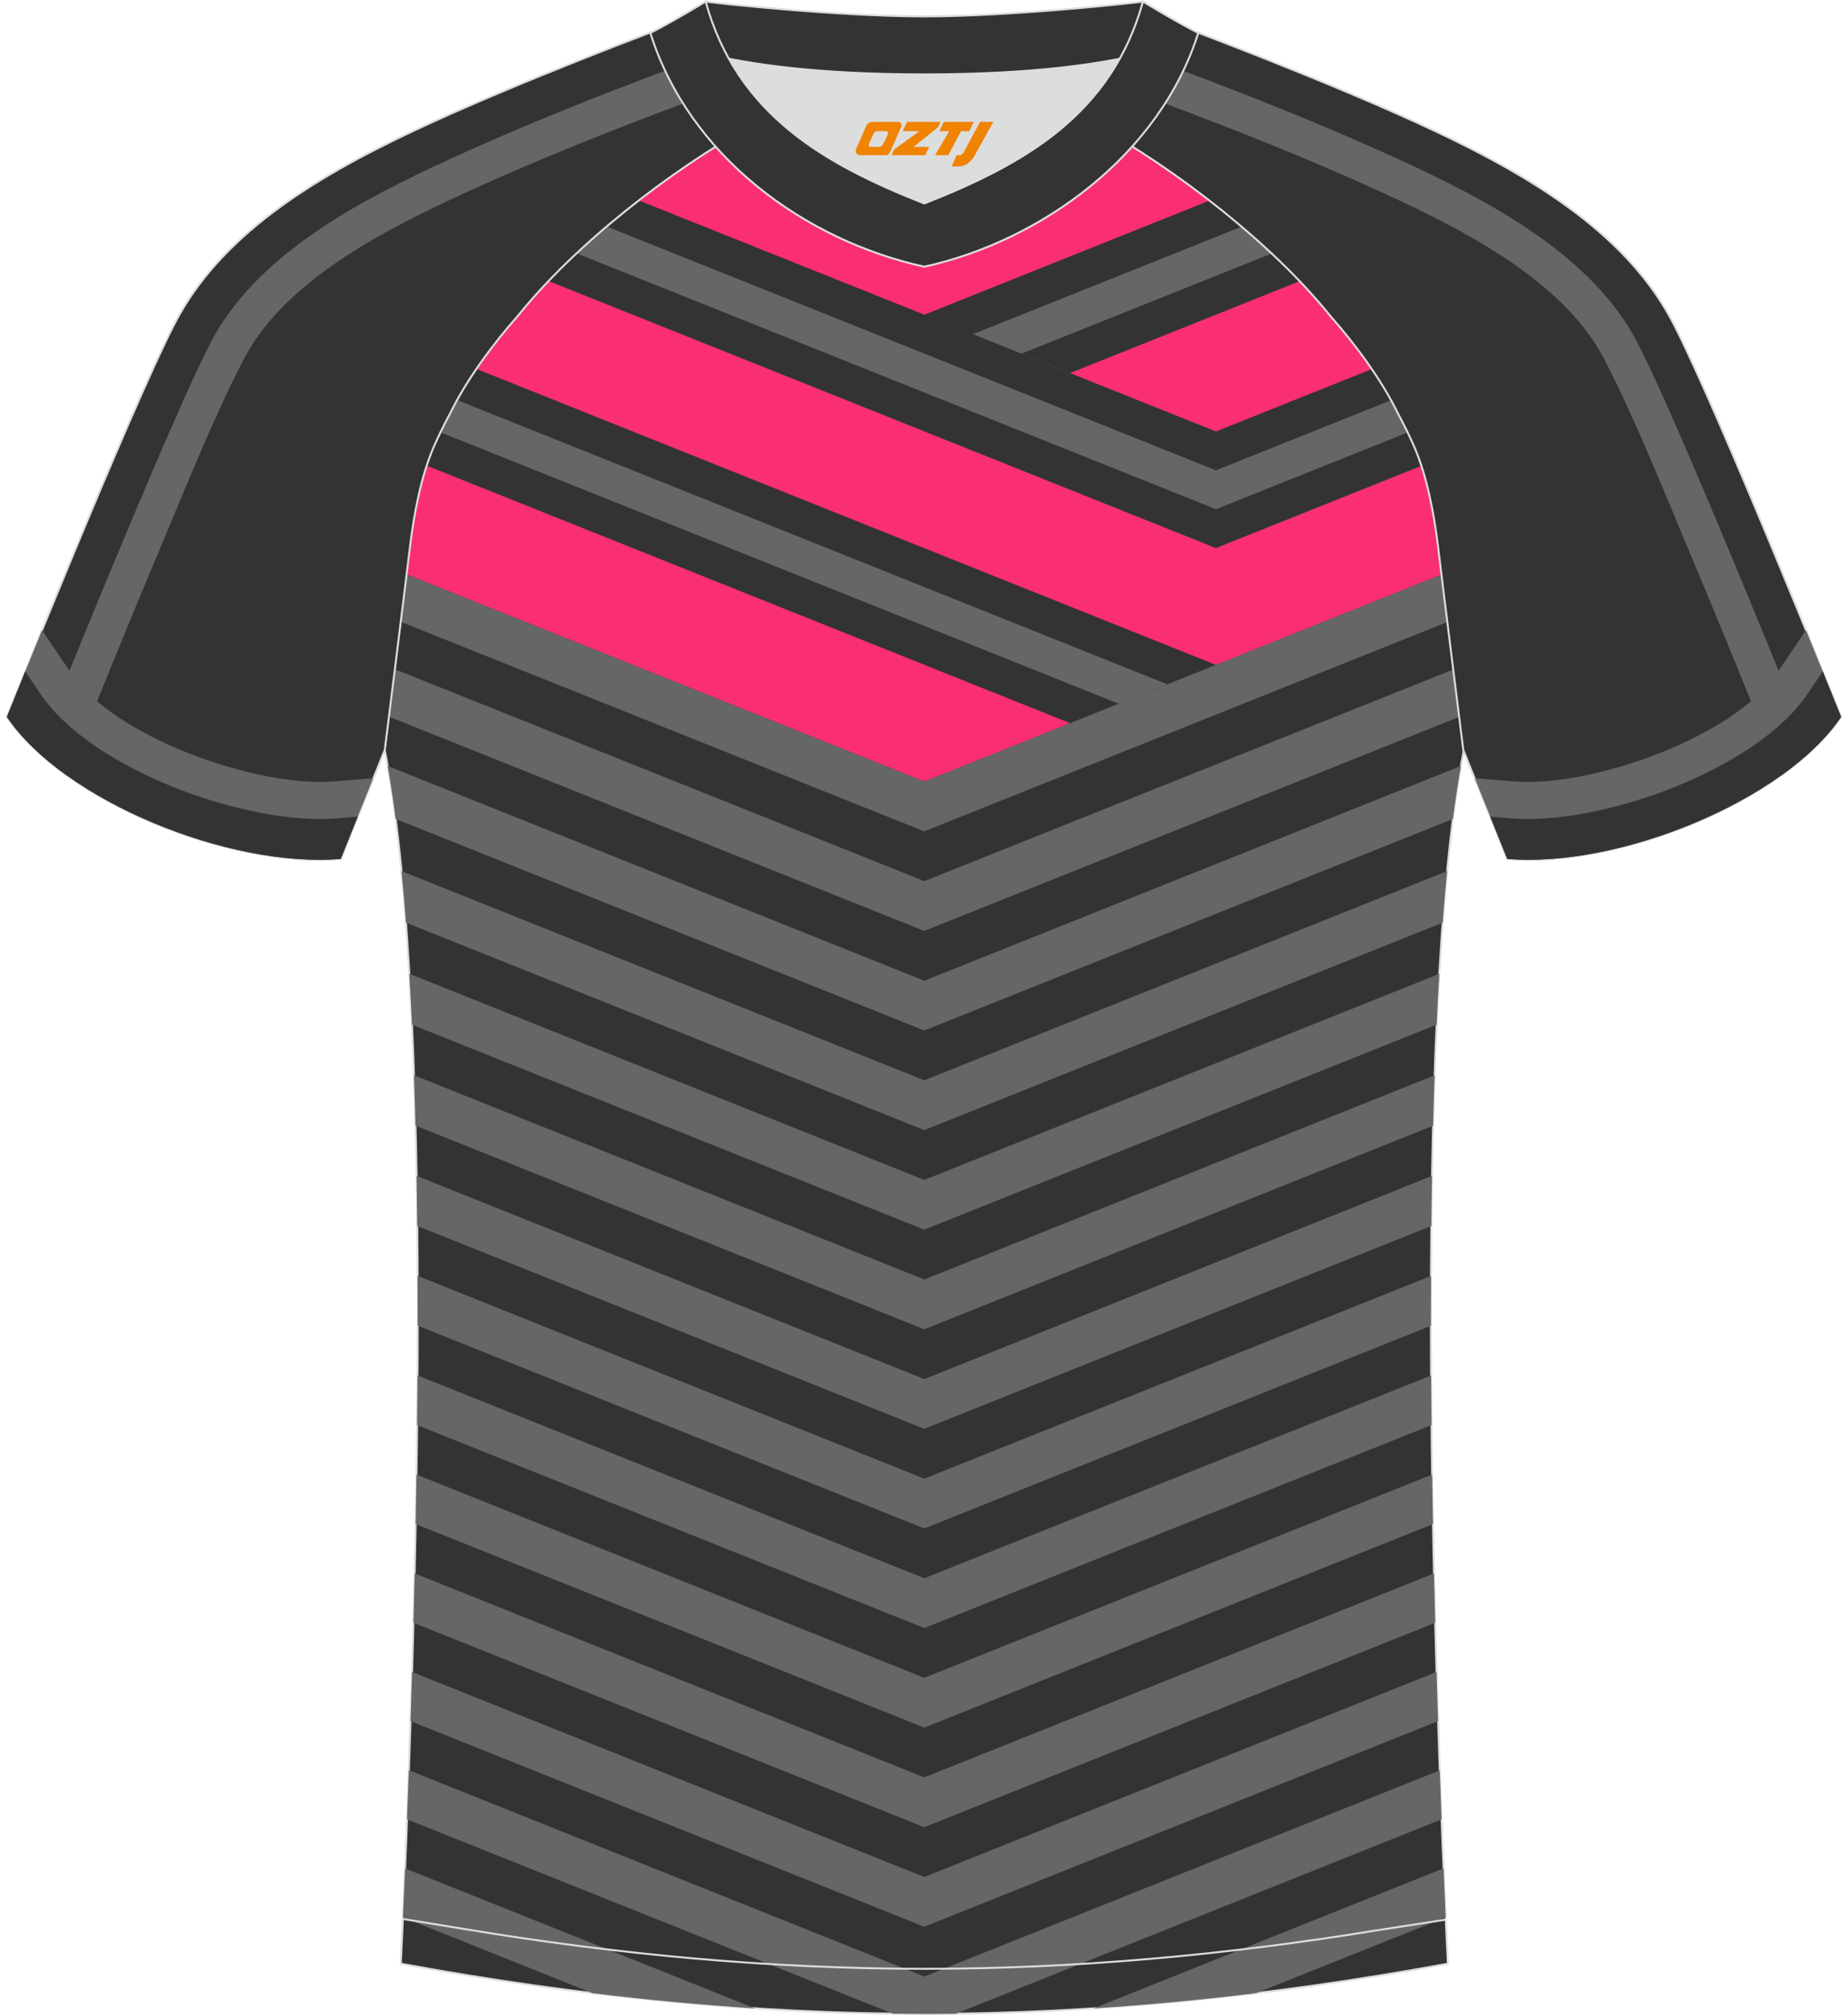 <?xml version="1.0" encoding="utf-8"?>
<!-- Generator: Adobe Illustrator 24.0.1, SVG Export Plug-In . SVG Version: 6.00 Build 0)  -->
<svg xmlns="http://www.w3.org/2000/svg" xmlns:xlink="http://www.w3.org/1999/xlink" version="1.1" id="图层_1" x="0px" y="0px" width="378px" height="412px" viewBox="0 0 375.06 411.36" enable-background="new 0 0 375.06 411.36" xml:space="preserve">
<g>
	
		<path fill-rule="evenodd" clip-rule="evenodd" fill="#333333" stroke="#DCDDDD" stroke-width="0.4" stroke-miterlimit="22.926" d="   M292.69,111.73c1.28,10.59,4.87,39.22,5.13,41.28c-10.9,54.65-6,192.26-3.31,247.9c-36.97,6.78-71.94,10.22-106.92,10.25   c-34.97-0.04-69.95-3.47-106.91-10.25c2.69-55.64,7.59-193.25-3.31-247.9c0.26-2.06,3.85-30.69,5.13-41.28   c0.85-7.05,2.32-14.62,4.86-20.47c1.01-2.34,2.15-4.66,3.41-6.97c3.27-6.77,8.81-14.21,13.75-19.78   c11.93-14.83,31.37-29.84,47.8-38.94c3.96,3.45,8.45,6.68,13.61,9.66l1.87,1.05c6.12,2.94,13.02,4.41,19.8,4.42   c6.76-0.02,13.67-1.49,19.8-4.42l1.87-1.05c5.16-2.98,9.64-6.22,13.6-9.66c16.43,9.09,35.87,24.09,47.8,38.94   c4.94,5.57,10.48,13.01,13.75,19.78c1.25,2.31,2.4,4.63,3.41,6.97C290.37,97.11,291.84,104.68,292.69,111.73z"/>
	<g>
		<g>
			<path fill-rule="evenodd" clip-rule="evenodd" fill="#666666" d="M92.13,81.66l145.1,58.05l-19.86,7.94L85.92,95.06     c0.44-1.33,0.91-2.6,1.43-3.8c1.01-2.34,2.15-4.66,3.41-6.97C91.19,83.42,91.64,82.54,92.13,81.66z"/>
			<path fill-rule="evenodd" clip-rule="evenodd" fill="#333333" d="M88.74,88.24l138.57,55.44l-9.94,3.98L85.92,95.06     c0.44-1.33,0.91-2.6,1.43-3.8C87.79,90.25,88.25,89.24,88.74,88.24z"/>
		</g>
		<g>
			<path fill-rule="evenodd" clip-rule="evenodd" fill="#666666" d="M247.15,96.02l35.9-14.36c0.49,0.88,0.94,1.76,1.36,2.63     c1.25,2.31,2.4,4.63,3.41,6.97c0.52,1.2,1,2.48,1.43,3.8l-42.11,16.85L110.81,57.37c3.63-3.8,7.65-7.55,11.87-11.14L247.15,96.02     z"/>
			<path fill-rule="evenodd" clip-rule="evenodd" fill="#333333" d="M247.15,103.96l39.29-15.72c0.48,1,0.95,2.01,1.38,3.02     c0.52,1.2,1,2.48,1.43,3.8l-42.11,16.85L110.81,57.37c1.82-1.9,3.74-3.8,5.73-5.66L247.15,103.96z"/>
		</g>
		<g>
			<path fill-rule="evenodd" clip-rule="evenodd" fill="#666666" d="M197.51,68.23l54.99-22c4.22,3.59,8.24,7.34,11.87,11.14     l-47.01,18.8L197.51,68.23z"/>
			<path fill-rule="evenodd" clip-rule="evenodd" fill="#333333" d="M207.44,72.19l51.22-20.49c1.99,1.86,3.91,3.76,5.72,5.66     l-47.01,18.8L207.44,72.19z"/>
		</g>
		<polygon fill-rule="evenodd" clip-rule="evenodd" fill="#666666" points="187.59,179.89 295.77,136.62 296.98,146.3     187.59,190.06 78.21,146.3 79.42,136.62   "/>
		<path fill-rule="evenodd" clip-rule="evenodd" fill="#666666" d="M187.59,200.22l109.6-43.84c-0.6,3.35-1.14,6.96-1.64,10.82    l-107.96,43.19L79.63,167.2c-0.5-3.86-1.04-7.47-1.64-10.82L187.59,200.22z"/>
		<path fill-rule="evenodd" clip-rule="evenodd" fill="#666666" d="M187.59,220.55l106.77-42.71c-0.33,3.38-0.63,6.9-0.9,10.53    l-105.87,42.35L81.73,188.37c-0.27-3.63-0.58-7.14-0.91-10.53L187.59,220.55z"/>
		<path fill-rule="evenodd" clip-rule="evenodd" fill="#666666" d="M187.59,240.89l105.17-42.07c-0.2,3.38-0.38,6.85-0.54,10.38    l-104.63,41.85L82.96,209.19c-0.16-3.53-0.34-7-0.54-10.38L187.59,240.89z"/>
		<path fill-rule="evenodd" clip-rule="evenodd" fill="#666666" d="M187.59,261.22l104.22-41.69c-0.12,3.38-0.22,6.82-0.31,10.29    l-103.91,41.57L83.68,229.81c-0.09-3.47-0.19-6.9-0.31-10.29L187.59,261.22z"/>
		<path fill-rule="evenodd" clip-rule="evenodd" fill="#666666" d="M187.59,281.55l103.69-41.48c-0.06,3.38-0.11,6.79-0.14,10.22    l-103.55,41.42L84.04,250.29c-0.04-3.43-0.08-6.84-0.14-10.22L187.59,281.55z"/>
		<path fill-rule="evenodd" clip-rule="evenodd" fill="#666666" d="M187.59,301.88l103.48-41.39c-0.01,3.38-0.02,6.77-0.02,10.17    l-103.46,41.39l-103.46-41.4c0-3.4,0-6.79-0.02-10.17L187.59,301.88z"/>
		<path fill-rule="evenodd" clip-rule="evenodd" fill="#666666" d="M187.59,322.21l103.5-41.4c0.02,3.38,0.05,6.76,0.09,10.13    L187.6,332.38L84.01,290.94c0.04-3.37,0.07-6.75,0.09-10.13L187.59,322.21z"/>
		<path fill-rule="evenodd" clip-rule="evenodd" fill="#666666" d="M187.59,342.54l103.71-41.49c0.05,3.39,0.11,6.75,0.17,10.1    l-103.88,41.56L83.71,311.15c0.06-3.34,0.12-6.71,0.17-10.1L187.59,342.54z"/>
		<path fill-rule="evenodd" clip-rule="evenodd" fill="#666666" d="M187.59,362.87l104.09-41.64c0.08,3.39,0.16,6.75,0.25,10.07    l-104.34,41.74L83.26,331.3c0.09-3.32,0.17-6.67,0.25-10.07L187.59,362.87z"/>
		<path fill-rule="evenodd" clip-rule="evenodd" fill="#666666" d="M187.59,383.2l104.61-41.85c0.1,3.41,0.2,6.76,0.31,10.04    l-104.92,41.97L82.67,351.39c0.11-3.28,0.21-6.63,0.31-10.04L187.59,383.2z"/>
		<g>
			<path fill-rule="evenodd" clip-rule="evenodd" fill="#666666" d="M151.53,26.01l2.46,0.98c-0.57-0.47-1.13-0.94-1.68-1.42     L151.53,26.01L151.53,26.01z M221.19,26.99l2.47-0.99l-0.78-0.44C222.32,26.05,221.76,26.52,221.19,26.99z"/>
			<path fill-rule="evenodd" clip-rule="evenodd" fill="#333333" d="M151.53,26.01l2.46,0.98c-0.57-0.47-1.13-0.94-1.68-1.42     L151.53,26.01L151.53,26.01z M221.19,26.99l2.47-0.99l-0.78-0.44C222.32,26.05,221.76,26.52,221.19,26.99z"/>
		</g>
		<path fill-rule="evenodd" clip-rule="evenodd" fill="#666666" d="M187.59,403.53l105.27-42.11c0.12,3.44,0.25,6.78,0.37,10.02    l-99.2,39.68c-2.15,0.03-4.3,0.04-6.44,0.04c-2.15,0-4.29-0.02-6.44-0.05l-99.2-39.68c0.13-3.24,0.25-6.58,0.37-10.02    L187.59,403.53z"/>
		<path fill-rule="evenodd" clip-rule="evenodd" fill="#666666" d="M222.17,410.03l71.47-28.59c0.15,3.5,0.29,6.83,0.43,9.99    l-38.73,15.49C244.18,408.29,233.14,409.32,222.17,410.03L222.17,410.03z M153.01,410.03c-10.97-0.71-22.01-1.74-33.17-3.1    l-38.72-15.49c0.14-3.16,0.29-6.5,0.43-9.99L153.01,410.03z"/>
		<path fill-rule="evenodd" clip-rule="evenodd" fill="#FA2F71" d="M262.94,57.94l-15.79,6.32L262.94,57.94l-45.57,18.23    l29.78,11.91l31.96-12.78c-2.66-3.89-5.65-7.64-8.44-10.79c-1.92-2.39-4.03-4.78-6.29-7.14L262.94,57.94z"/>
		<path fill-rule="evenodd" clip-rule="evenodd" fill="#FA2F71" d="M221.19,26.99l2.47-0.99c7.19,4.03,14.91,9.17,22.31,14.9    l-58.36,23.35l-58.35-23.34c7.39-5.73,15.11-10.87,22.3-14.91l2.46,0.98c3.54,2.92,7.49,5.67,11.93,8.24l1.87,1.05    c6.12,2.94,13.02,4.41,19.8,4.42c6.76-0.02,13.67-1.49,19.8-4.42l1.87-1.05C213.71,32.66,217.65,29.91,221.19,26.99z"/>
		<path fill-rule="evenodd" clip-rule="evenodd" fill="#FA2F71" d="M247.15,111.91l42.11-16.85c1.68,5.13,2.75,11.06,3.43,16.67    c0.18,1.51,0.41,3.4,0.67,5.52l-46.21,18.49L96.08,75.3c2.66-3.89,5.65-7.64,8.44-10.79c1.92-2.38,4.03-4.77,6.29-7.14    L247.15,111.91z"/>
		<path fill-rule="evenodd" clip-rule="evenodd" fill="#FA2F71" d="M99.72,124.41l-17.89-7.16c0.26-2.12,0.49-4,0.67-5.52    c0.68-5.6,1.74-11.53,3.43-16.67l131.45,52.59l-29.78,11.91L99.72,124.41z"/>
		<path fill-rule="evenodd" clip-rule="evenodd" fill="#666666" d="M187.59,159.56l105.77-42.31c0.36,2.9,0.77,6.23,1.2,9.69    l-106.97,42.79L80.62,126.94c0.43-3.45,0.84-6.79,1.2-9.69L187.59,159.56z"/>
	</g>
	
		<path fill-rule="evenodd" clip-rule="evenodd" fill="#333333" stroke="#DCDDDD" stroke-width="0.4" stroke-miterlimit="22.926" d="   M222.71,25.58c7.1-6.19,12.51-13.05,17.06-20.32c0,0,30.76,11.44,51.99,21.43c21.24,10,39.71,21.71,48.82,39.36   c9.12,17.65,34.26,80.32,34.26,80.32c-11.61,17.13-45.45,30.92-68.22,29.01l-8.95-22.25c0,0-3.82-30.41-5.14-41.4   c-0.85-7.04-2.32-14.62-4.86-20.47c-1.01-2.34-2.16-4.66-3.41-6.97c-3.28-6.77-8.81-14.21-13.75-19.78   C258.58,49.68,239.14,34.67,222.71,25.58z"/>
	<g>
		<path fill-rule="evenodd" clip-rule="evenodd" fill="#666666" d="M234.3,20.22c10.34,3.84,20.86,7.91,31.2,12.25    c6.62,2.77,13.16,5.66,19.54,8.66c14.82,6.98,33.62,17.1,41.45,32.26c5.92,11.45,11.1,24.36,16.1,36.26    c0.78,1.85,1.55,3.7,2.33,5.55c5.15,12.33,10.21,24.7,15.18,37.09l2.44,6.07c2.23-1.59,4.29-3.25,6.15-4.97l-1.57-3.92    c-2.58-6.44-5.19-12.87-7.82-19.29c-3.21-7.84-6.45-15.66-9.73-23.46c-3.02-7.18-6.07-14.35-9.22-21.47    c-2.26-5.12-4.57-10.36-7.14-15.33c-8.76-16.95-28.34-27.81-44.95-35.63c-11.49-5.41-23.52-10.44-35.56-15.15    c-5.27-2.06-10.54-4.06-15.77-6l-7.8-2.9l1.51-4.07l-8.35,0.76l-2.71,7.29c0.47,0.35,0.93,0.7,1.4,1.06L234.3,20.22z"/>
		<path fill-rule="evenodd" clip-rule="evenodd" fill="#666666" d="M361.69,137.46c-8.95,13.21-38.16,23.38-53.71,22.07l-7.96-0.67    l6.63,16.5c22.77,1.91,56.59-11.87,68.19-28.99c0,0-2.95-7.34-7.19-17.71L361.69,137.46z"/>
		<path fill-rule="evenodd" clip-rule="evenodd" fill="#333333" d="M367.95,141.7c-10.53,15.55-42.29,26.9-60.61,25.37l-4.17-0.35    l3.47,8.64c22.77,1.91,56.59-11.87,68.19-28.99c0,0-1.44-3.59-3.75-9.29L367.95,141.7z"/>
	</g>
	
		<path fill-rule="evenodd" clip-rule="evenodd" fill="#333333" stroke="#DCDDDD" stroke-width="0.4" stroke-miterlimit="22.926" d="   M152.37,25.58c-7.1-6.19-12.51-13.05-17.06-20.32c0,0-30.76,11.44-51.99,21.43S43.6,48.4,34.49,66.05   C25.37,83.7,0.23,146.37,0.23,146.37c11.61,17.13,45.45,30.92,68.22,29.01l8.95-22.25c0,0,3.82-30.41,5.14-41.4   c0.85-7.04,2.32-14.62,4.86-20.47c1.01-2.34,2.16-4.66,3.41-6.97c3.28-6.77,8.81-14.21,13.75-19.78   C116.5,49.68,135.93,34.67,152.37,25.58z"/>
	<g>
		<path fill-rule="evenodd" clip-rule="evenodd" fill="#666666" d="M140.77,20.22c-10.34,3.84-20.86,7.91-31.2,12.25    c-6.62,2.77-13.16,5.66-19.54,8.66c-14.82,6.98-33.62,17.1-41.45,32.26c-5.92,11.45-11.1,24.36-16.1,36.26    c-0.78,1.85-1.55,3.7-2.33,5.55c-5.15,12.33-10.21,24.7-15.18,37.09l-2.44,6.07c-2.23-1.59-4.29-3.25-6.15-4.97l1.57-3.92    c2.58-6.44,5.19-12.87,7.82-19.29c3.21-7.84,6.45-15.66,9.73-23.46c3.02-7.18,6.07-14.35,9.22-21.47    c2.26-5.12,4.57-10.36,7.14-15.33c8.76-16.95,28.34-27.81,44.95-35.63c11.49-5.41,23.52-10.44,35.56-15.15    c5.27-2.06,10.54-4.06,15.77-6l7.8-2.9l-1.51-4.07l8.35,0.76l2.71,7.29c-0.47,0.35-0.93,0.7-1.4,1.06L140.77,20.22z"/>
		<path fill-rule="evenodd" clip-rule="evenodd" fill="#666666" d="M13.37,137.46c8.95,13.21,38.16,23.38,53.71,22.07l7.96-0.67    l-6.63,16.5c-22.77,1.91-56.59-11.87-68.19-28.99c0,0,2.95-7.34,7.19-17.71L13.37,137.46z"/>
		<path fill-rule="evenodd" clip-rule="evenodd" fill="#333333" d="M7.11,141.7c10.53,15.55,42.29,26.9,60.61,25.37l4.17-0.35    l-3.47,8.64c-22.77,1.91-56.59-11.87-68.19-28.99c0,0,1.44-3.59,3.75-9.29L7.11,141.7z"/>
	</g>
	<path fill="none" stroke="#DCDDDD" stroke-width="0.4" stroke-miterlimit="22.926" stroke-dasharray="2446.881,1223.44" d="   M81.15,391.78c1.31,0.22,11.47,1.87,12.78,2.09c31.03,5.15,62.22,8.08,93.71,8.08c30.98,0,61.67-2.84,92.21-7.83   c1.81-0.3,12.47-1.9,14.28-2.22"/>
	<path fill-rule="evenodd" clip-rule="evenodd" fill="#DCDDDD" d="M147.67,11.99c8.45,15.14,23.39,23.06,39.92,29.56   c16.55-6.51,31.48-14.41,39.92-29.57c-8.65,1.72-21.45,3.2-39.92,3.2C169.12,15.19,156.32,13.71,147.67,11.99z"/>
	
		<path fill-rule="evenodd" clip-rule="evenodd" fill="#333333" stroke="#DCDDDD" stroke-width="0.4" stroke-miterlimit="22.926" d="   M187.59,3.35c-17.28,0-41.78-2.62-44.66-3.03c0,0-5.53,4.62-11.29,6.41c0,0,11.78,8.46,55.95,8.46s55.95-8.46,55.95-8.46   c-5.76-1.78-11.29-6.41-11.29-6.41C229.36,0.73,204.87,3.35,187.59,3.35z"/>
	
		<path fill-rule="evenodd" clip-rule="evenodd" fill="#333333" stroke="#DCDDDD" stroke-width="0.4" stroke-miterlimit="22.926" d="   M187.59,54.45c23.96-5.26,48.15-22.9,55.95-47.73c-4.43-2.21-11.29-6.41-11.29-6.41c-6.4,23.12-24.3,33.22-44.66,41.23   c-20.33-8-38.27-18.14-44.66-41.23c0,0-6.86,4.19-11.29,6.41C139.55,31.94,163.24,49.11,187.59,54.45z"/>
	
</g>
<g>
	<path fill="#F08300" d="M198.99,24.88l-3.4,6.3c-0.2,0.3-0.5,0.5-0.8,0.5h-0.6l-1,2.3h1.2c2,0.1,3.2-1.5,3.9-3L201.69,24.88h-2.5L198.99,24.88z"/>
	<polygon fill="#F08300" points="191.79,24.88 ,197.69,24.88 ,196.79,26.78 ,195.09,26.78 ,192.49,31.68 ,189.79,31.68 ,192.69,26.78 ,190.69,26.78 ,191.59,24.88"/>
	<polygon fill="#F08300" points="185.79,29.98 ,185.29,29.98 ,185.79,29.68 ,190.39,25.98 ,190.89,24.88 ,184.09,24.88 ,183.79,25.48 ,183.19,26.78 ,185.99,26.78 ,186.59,26.78 ,181.49,30.48    ,180.89,31.68 ,187.49,31.68 ,187.79,31.68 ,188.59,29.98"/>
	<path fill="#F08300" d="M182.29,24.88H176.99C176.49,24.88,175.99,25.18,175.79,25.58L173.69,30.38C173.39,30.98,173.79,31.68,174.49,31.68h5.2c0.4,0,0.7-0.2,0.9-0.6L182.89,25.88C183.09,25.38,182.79,24.88,182.29,24.88z M180.19,27.38L179.09,29.58C178.89,29.88,178.59,29.98,178.49,29.98l-1.8,0C176.49,29.98,176.09,29.88,176.29,29.28l1-2.1c0.1-0.3,0.4-0.4,0.7-0.4h1.9   C180.09,26.78,180.29,27.08,180.19,27.38z"/>
</g>
</svg>